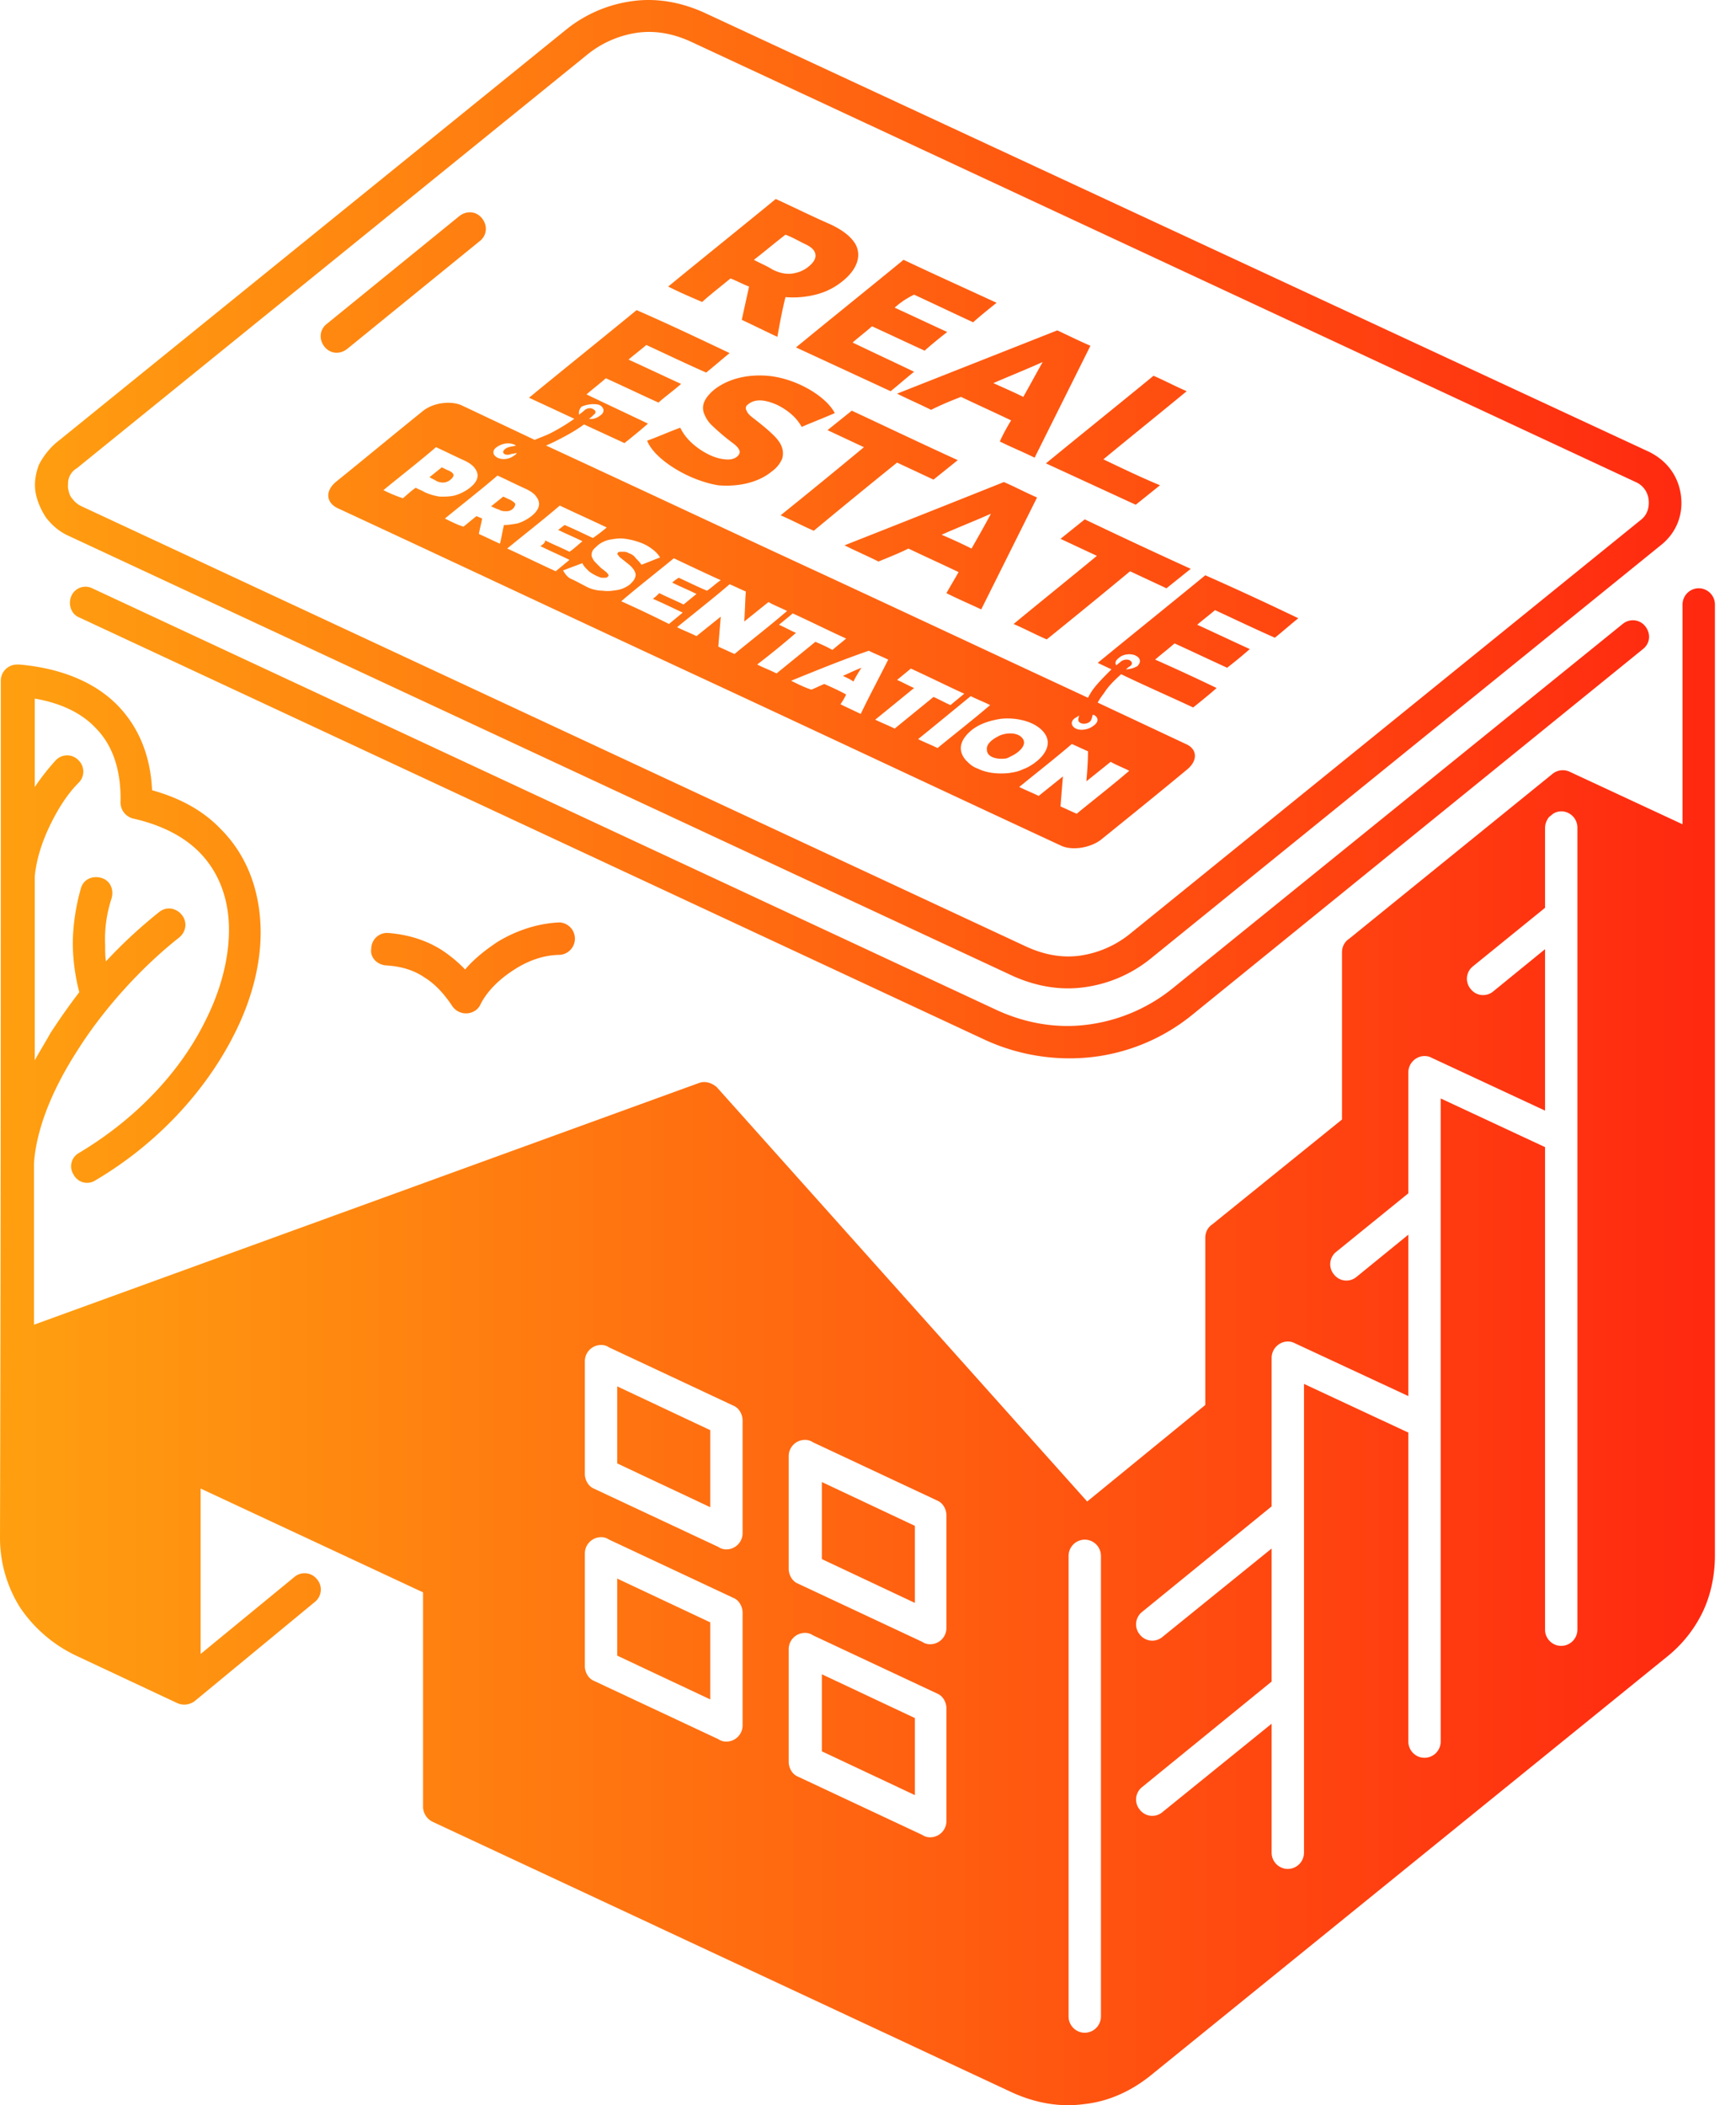 <svg width="66" height="80" fill="none" xmlns="http://www.w3.org/2000/svg">
    <path fill-rule="evenodd" clip-rule="evenodd" d="M63.968 31.324v-8.352c0-.34.277-.617.615-.617.339 0 .616.278.616.617v36.121c0 .77-.154 1.51-.462 2.158a4.911 4.911 0 0 1-1.384 1.726L43.733 78.88c-.77.616-1.63.986-2.522 1.079-.892.123-1.815-.031-2.707-.432l-22.05-10.294a.644.644 0 0 1-.37-.555v-8.167l-8.457-3.945v6.287l3.567-2.928a.599.599 0 0 1 .862.093.602.602 0 0 1-.093.863l-4.52 3.729a.654.654 0 0 1-.739.093l-3.813-1.788a5.324 5.324 0 0 1-2.122-1.819A4.969 4.969 0 0 1 0 58.416c.03-10.88.03-21.698.03-32.547 0-.34.278-.616.616-.616h.092c1.415.123 2.799.585 3.752 1.571.738.77 1.23 1.819 1.292 3.206 1.107.308 1.968.8 2.614 1.479.953.955 1.445 2.22 1.507 3.637.061 1.356-.308 2.835-1.046 4.253-1.045 2.034-2.83 4.038-5.228 5.455a.578.578 0 0 1-.83-.215.58.58 0 0 1 .215-.833c2.214-1.325 3.844-3.112 4.767-4.962.646-1.263.953-2.527.922-3.667-.03-1.08-.4-2.065-1.137-2.805-.585-.586-1.415-1.017-2.492-1.264a.63.63 0 0 1-.492-.616c.031-1.294-.338-2.22-.953-2.835-.584-.617-1.415-.956-2.307-1.11v3.36a8.97 8.97 0 0 1 .8-1.018.594.594 0 0 1 .861 0 .597.597 0 0 1 0 .863c-.43.432-.8 1.017-1.107 1.665-.277.585-.492 1.232-.554 1.88v6.996c.185-.34.4-.678.585-1.017a24.51 24.51 0 0 1 1.107-1.572 7.595 7.595 0 0 1-.246-1.819c0-.74.123-1.479.307-2.126.093-.34.431-.493.77-.4.338.092.491.43.4.77a4.937 4.937 0 0 0-.247 1.787c0 .216 0 .432.03.617a18.554 18.554 0 0 1 2.03-1.88c.277-.216.646-.154.862.123.215.277.153.647-.123.863-1.446 1.14-2.891 2.743-3.875 4.315-.892 1.387-1.538 2.897-1.63 4.253v6.133l25.28-9.184c.246-.093.492 0 .676.154l14.085 15.749 4.49-3.668v-6.349c0-.215.093-.4.277-.523l4.921-3.976v-6.35c0-.215.092-.4.277-.523l7.72-6.257a.618.618 0 0 1 .645-.092l4.306 2.003Zm-50.775-18.06c-.276.215-.645.184-.86-.093-.216-.277-.185-.647.092-.863l5.043-4.1c.277-.215.646-.184.861.093.216.278.185.648-.092.863l-5.043 4.1ZM3.107 19.242l35.92 16.735c.677.308 1.354.431 2.03.339a3.907 3.907 0 0 0 1.907-.832L62.37 19.766c.246-.184.339-.462.308-.77a.818.818 0 0 0-.492-.678L26.264 1.582c-.677-.308-1.353-.431-2.03-.339a3.907 3.907 0 0 0-1.907.833L2.922 17.794a.675.675 0 0 0-.277.308c-.062.123-.062.277-.062.432.031.154.062.308.154.4a.904.904 0 0 0 .37.308Zm35.398 17.845c.892.4 1.815.554 2.707.431a5.09 5.09 0 0 0 2.521-1.079l19.406-15.718c.584-.462.861-1.14.769-1.88-.092-.74-.523-1.325-1.2-1.665L26.757.473c-.892-.4-1.814-.555-2.706-.432a5.09 5.09 0 0 0-2.522 1.08L2.122 16.837a2.765 2.765 0 0 0-.646.833c-.123.339-.184.678-.123 1.048.062.339.215.678.4.955.215.277.492.524.83.678l35.921 16.735ZM61.693 23.71l-17.1 13.839a6.443 6.443 0 0 1-3.229 1.387c-1.138.154-2.337-.031-3.475-.555L3.506 22.355a.585.585 0 0 0-.8.309c-.123.308 0 .678.308.8l34.383 16.028a7.692 7.692 0 0 0 4.121.678 7.371 7.371 0 0 0 3.844-1.634l17.1-13.87c.276-.215.307-.585.092-.862a.599.599 0 0 0-.861-.092Zm-39.396-8.72c.246-.215.492-.4.738-.616.676.308 1.322.616 1.999.925.277-.247.584-.463.86-.71-.676-.308-1.321-.616-1.998-.924.215-.185.461-.37.677-.555.738.34 1.506.71 2.275 1.048.308-.246.585-.493.892-.74-1.168-.554-2.337-1.11-3.537-1.633-1.353 1.11-2.737 2.219-4.09 3.329l1.722.8a7.32 7.32 0 0 1-.922.556c-.185.092-.37.154-.585.246l-2.737-1.294c-.43-.216-1.138-.123-1.537.216-1.107.893-2.184 1.787-3.291 2.68-.4.34-.37.771.061.987 4.583 2.127 9.165 4.284 13.748 6.41 4.582 2.127 9.164 4.285 13.747 6.411.43.216 1.137.093 1.537-.215 1.107-.894 2.215-1.788 3.291-2.682.4-.339.369-.77-.061-.955L41.733 26.7c.062-.123.154-.247.246-.37.154-.246.37-.462.646-.709.892.432 1.815.832 2.737 1.264.308-.247.615-.493.892-.74-.769-.37-1.568-.74-2.337-1.079.246-.215.492-.4.738-.616.676.308 1.322.616 1.999.925.277-.216.584-.463.861-.71-.676-.307-1.322-.616-1.999-.924.215-.185.461-.37.677-.555.738.34 1.507.71 2.275 1.048.308-.246.585-.493.892-.74a123.894 123.894 0 0 0-3.536-1.633c-1.354 1.11-2.737 2.22-4.09 3.329l.522.246c-.277.278-.523.524-.707.77a2.699 2.699 0 0 0-.185.31c-3.321-1.542-6.673-3.114-9.995-4.655-3.537-1.633-7.073-3.297-10.61-4.931.154-.062.277-.123.4-.185.369-.185.707-.37 1.045-.616l1.538.709c.308-.247.615-.494.892-.74-.769-.37-1.568-.74-2.337-1.11Zm20.882 9.924c-.185-.092-.492-.061-.646.093-.123.092-.154.185-.092.277.061-.061.123-.092.184-.154.092-.062.246-.092.338-.03.093.061.093.154 0 .215a.67.67 0 0 0-.153.123 1 1 0 0 0 .43-.123c.154-.154.123-.308-.061-.4Zm-4.644-1.201c.43.184.83.4 1.26.585a275.546 275.546 0 0 0 3.168-2.589l1.384.647.923-.74a235.305 235.305 0 0 1-4.029-1.88l-.922.74 1.383.647c-1.045.863-2.121 1.727-3.167 2.59Zm-6.428-2.99c.43.216.861.4 1.292.616.369-.154.769-.308 1.138-.493.646.308 1.26.586 1.907.894-.154.277-.308.524-.462.801.43.216.861.4 1.323.617l2.122-4.253c-.43-.185-.83-.401-1.261-.586a1250.69 1250.69 0 0 1-6.059 2.404Zm4.829.123c-.37-.185-.77-.37-1.138-.524.615-.277 1.26-.524 1.876-.801-.246.462-.492.894-.738 1.325Zm-7.258-1.264a273.457 273.457 0 0 0 3.167-2.588l-1.384-.648.923-.74c1.322.617 2.676 1.264 4.029 1.88l-.923.74-1.384-.647a286.23 286.23 0 0 0-3.167 2.59c-.431-.186-.83-.401-1.261-.587Zm-5.075-2.835c.43-.154.83-.339 1.261-.493.185.4.584.77 1.077 1.017.184.093.522.216.83.185.246-.03.4-.216.338-.34-.03-.092-.123-.184-.246-.276a8.447 8.447 0 0 1-.8-.678 1.173 1.173 0 0 1-.276-.401c-.154-.34 0-.647.369-.956.553-.431 1.292-.585 2.03-.524 1.076.093 2.214.77 2.552 1.418-.43.185-.83.34-1.26.524-.185-.339-.493-.616-.923-.832-.277-.123-.77-.308-1.107-.03-.093.06-.123.153-.062.246.03.092.123.185.246.277.277.216.554.432.8.678.246.247.4.524.307.863a1.133 1.133 0 0 1-.4.493c-.522.432-1.291.586-2.03.524-1.137-.185-2.429-.986-2.706-1.695ZM22.79 15.39c.184.092.215.277.03.4-.122.093-.276.155-.43.124.062-.03.123-.093.184-.154.093-.062.093-.154-.03-.216-.092-.062-.246-.03-.339.062-.061.061-.123.092-.184.154-.03-.093 0-.216.092-.308.216-.093.492-.124.677-.062Zm15.96 14.516c.246.124.492.216.738.34l.923-.74c-.03.37-.062.74-.092 1.14.215.092.4.185.615.277.676-.554 1.353-1.078 1.999-1.633-.246-.123-.492-.216-.708-.34-.307.248-.615.494-.922.74.03-.37.061-.74.061-1.14-.215-.092-.4-.185-.615-.277-.646.555-1.322 1.079-1.999 1.633Zm-24.173-11.28c.677-.555 1.354-1.079 2-1.633.338.154.707.339 1.045.493.215.092.37.215.43.308.093.123.124.247.093.37-.03.123-.123.246-.277.37a1.708 1.708 0 0 1-.523.277c-.184.062-.4.062-.615.062a2.04 2.04 0 0 1-.615-.185c-.092-.062-.215-.093-.307-.154-.185.123-.339.277-.492.4a5.305 5.305 0 0 1-.739-.308Zm1.753-.493.462-.37c.092.03.184.093.276.123.185.093.246.185.062.34-.184.154-.369.123-.523.061-.092-.062-.184-.092-.277-.154Zm.585 1.572c.676-.555 1.353-1.079 1.999-1.634.338.154.707.34 1.045.493.216.093.37.216.43.309.093.123.124.246.093.37-.03.123-.123.246-.277.37a1.707 1.707 0 0 1-.522.277c-.185.03-.339.061-.523.061-.062.247-.093.494-.154.71-.277-.124-.523-.247-.8-.37.031-.186.093-.401.123-.586-.061-.031-.153-.062-.215-.093-.154.124-.338.278-.492.401-.215-.062-.461-.185-.707-.308Zm1.753-.462.461-.37c.092.03.185.092.277.123.092.062.154.092.184.154 0 .062-.03.123-.092.185a.349.349 0 0 1-.246.092c-.092 0-.184 0-.277-.061-.123-.031-.215-.093-.307-.123Zm1.876 1.51c.369.185.738.339 1.107.524-.185.154-.338.277-.523.431-.615-.277-1.23-.585-1.845-.863.676-.555 1.353-1.078 1.999-1.633.584.277 1.2.554 1.784.832a5.92 5.92 0 0 1-.523.4c-.339-.154-.708-.338-1.077-.493-.092.062-.153.124-.246.185.308.154.615.278.923.432-.154.123-.308.277-.492.4-.308-.154-.615-.277-.923-.431 0 .092-.092.154-.184.216Zm1.691 1.51a1.4 1.4 0 0 0 .677.185c.215.03.4 0 .584-.031a1.07 1.07 0 0 0 .461-.216c.093-.092.154-.154.185-.246a.263.263 0 0 0 0-.216.644.644 0 0 0-.123-.185 1.37 1.37 0 0 0-.215-.185c-.062-.061-.123-.092-.185-.154-.061-.03-.092-.093-.123-.123-.03-.031-.03-.062 0-.093.03-.03.062-.03.092-.03h.154c.062 0 .123.03.185.061.092.03.184.092.246.185.061.062.154.154.215.247.246-.093.461-.185.707-.278a1.06 1.06 0 0 0-.246-.277 1.743 1.743 0 0 0-.4-.247 2.77 2.77 0 0 0-.676-.185c-.215-.03-.4 0-.584.031a1.065 1.065 0 0 0-.462.216c-.092.092-.184.154-.215.246-.03.093-.03.154 0 .216s.061.123.123.185l.184.185c.062.062.123.093.185.154.062.031.092.093.123.123.03.031 0 .062-.03.093-.031.03-.062.03-.093.03h-.123c-.061 0-.092-.03-.184-.06-.123-.063-.246-.124-.339-.217-.092-.092-.184-.185-.215-.277l-.738.277c.061.093.123.216.277.308.215.093.369.185.553.278Zm2.584.493c.092-.062.184-.154.246-.216.307.154.615.278.922.432.154-.123.339-.278.492-.4-.307-.155-.615-.278-.922-.432.061-.062.153-.124.246-.185.338.154.707.339 1.076.493.185-.123.338-.278.523-.4-.615-.278-1.2-.556-1.784-.833-.676.555-1.353 1.079-1.999 1.634.615.277 1.2.554 1.815.863.184-.155.338-.278.522-.432-.4-.185-.768-.37-1.137-.524Zm.922 1.079c.246.123.492.215.738.339l.923-.74c-.03.37-.062.74-.092 1.14.215.093.4.185.615.278.676-.555 1.353-1.079 1.999-1.634-.246-.123-.492-.215-.708-.339l-.922.74c.03-.37.03-.74.061-1.14-.215-.093-.4-.185-.615-.278-.646.555-1.322 1.079-1.999 1.634Zm3.045 1.418c.246.123.492.215.738.338L31 24.39c.215.092.43.184.646.308.184-.154.338-.278.523-.432-.677-.308-1.353-.647-2.03-.955-.184.154-.338.277-.523.431.215.093.43.216.646.308-.461.401-.953.802-1.476 1.203Zm1.291.616c.246.123.492.246.77.339.153-.062.338-.154.491-.216.277.123.554.247.83.4a2.305 2.305 0 0 1-.215.37c.247.124.523.247.77.37.338-.708.707-1.386 1.045-2.065-.246-.123-.492-.215-.738-.338-.984.338-1.968.74-2.953 1.14Zm2.369.03a4.66 4.66 0 0 1 .307-.523c-.246.092-.492.215-.707.308.123.062.276.123.4.216Zm.83 1.45c.246.122.492.215.738.338l1.476-1.202c.215.093.43.216.646.309.185-.155.338-.278.523-.432-.677-.308-1.353-.647-2.03-.955-.184.154-.338.277-.523.431.215.092.43.216.646.308l-1.476 1.202Zm1.63.739c.246.123.492.216.738.339.677-.555 1.353-1.079 1.999-1.633-.246-.124-.492-.216-.738-.34-.677.555-1.353 1.11-2 1.634Zm2.245 1.11c.369.184.769.215 1.169.184.215-.03.4-.061.584-.154.184-.061.369-.185.523-.308.369-.308.584-.74.215-1.14-.369-.4-1.076-.524-1.6-.463-.399.062-.799.185-1.106.432-.37.308-.585.709-.216 1.14.123.124.246.247.43.309Zm1.046-.37c.092 0 .184-.062.246-.093.215-.092.645-.4.43-.678-.184-.246-.646-.216-.892-.092-.184.092-.492.277-.461.524 0 .308.43.37.677.339ZM19.56 16.9c.03 0 .03.031.061.031-.092.03-.184.03-.277.062-.123.03-.215.123-.215.184 0 .093.154.124.246.093.092-.03.185-.03.277-.062-.03.031-.03.062-.092.093-.185.154-.462.185-.646.092-.185-.092-.216-.277-.031-.4.215-.154.492-.185.677-.093Zm22.02 10.263h-.031c-.031.062-.031.124-.062.185-.03.093-.154.154-.276.154-.124 0-.216-.061-.216-.154 0-.061.03-.123.03-.154-.06.031-.091.062-.153.093-.184.123-.154.308.03.4.185.093.493.031.647-.092.246-.154.215-.34.03-.432Zm-3.814-12.605c.646-.278 1.26-.524 1.876-.801-.246.431-.492.893-.738 1.325-.37-.185-.738-.34-1.138-.524Zm1.999 3.051c1.353-1.11 2.737-2.219 4.09-3.329.43.185.83.401 1.261.586-1.045.863-2.122 1.726-3.167 2.589.707.339 1.414.678 2.152.986l-.922.74-3.414-1.572ZM25.403 10.89c1.353-1.11 2.737-2.219 4.09-3.328.677.308 1.353.647 2.06.955.4.185.708.4.893.647a.833.833 0 0 1 .153.74c-.061.246-.246.524-.553.77a2.58 2.58 0 0 1-1.046.524 3.488 3.488 0 0 1-1.138.093c-.123.493-.215.986-.307 1.51-.462-.216-.892-.431-1.354-.647.093-.432.185-.832.277-1.264-.246-.092-.461-.216-.707-.308-.37.308-.738.586-1.076.894-.431-.185-.862-.37-1.292-.586Zm3.26-1.017c.4-.308.8-.647 1.2-.955.245.092.46.215.707.339.276.123.4.246.43.4.03.154-.061.309-.246.463-.184.154-.4.246-.646.277-.246.03-.492-.03-.738-.154-.246-.154-.492-.247-.707-.37Zm5.351 1.819c.677.308 1.322.616 1.999.924a17.44 17.44 0 0 0-.861.709c-.677-.308-1.322-.616-2-.925-.245.216-.491.401-.737.617.769.37 1.568.74 2.337 1.11-.307.246-.584.492-.892.739l-3.598-1.664c1.353-1.11 2.737-2.22 4.09-3.329 1.169.555 2.338 1.079 3.537 1.634-.308.246-.615.493-.892.74-.738-.34-1.507-.71-2.245-1.049a3.091 3.091 0 0 0-.738.493Zm4.429 4.284c-.646-.309-1.261-.586-1.907-.894-.4.154-.769.308-1.138.493-.43-.216-.861-.4-1.292-.616l6.09-2.404c.4.184.83.4 1.26.585l-2.122 4.253c-.43-.216-.891-.4-1.322-.616.123-.277.277-.555.43-.802ZM14.67 36.686c.584.032 1.076.186 1.476.463.4.247.738.617 1.046 1.079a.63.63 0 0 0 .86.185.548.548 0 0 0 .216-.247c.246-.493.707-.955 1.292-1.325.522-.34 1.138-.555 1.722-.555a.618.618 0 0 0 0-1.233c-.83.031-1.66.309-2.368.74-.462.308-.892.647-1.23 1.048a5.18 5.18 0 0 0-.892-.74c-.585-.37-1.261-.585-2.03-.647a.6.6 0 0 0-.646.586c-.061.339.215.616.554.647Zm44.378-5.763-.154.124a.67.67 0 0 0-.154.431v3.02l-2.737 2.22a.602.602 0 0 0-.092.863.599.599 0 0 0 .861.092l1.968-1.603v6.134L54.435 40.2c-.4-.215-.892.093-.892.555v4.592l-2.737 2.22a.602.602 0 0 0-.092.862.599.599 0 0 0 .86.093l1.969-1.603v6.133l-4.306-2.003c-.4-.216-.892.093-.892.555v5.64l-4.92 4.007a.602.602 0 0 0-.092.863.599.599 0 0 0 .86.092l4.152-3.36v5.055l-4.92 4.007a.602.602 0 0 0-.092.863.599.599 0 0 0 .86.092l4.152-3.36v4.901c0 .34.277.617.616.617a.618.618 0 0 0 .615-.617V52.59l3.967 1.85v11.742c0 .339.277.616.615.616a.618.618 0 0 0 .615-.616v-24.44l3.967 1.849v18.338c0 .339.277.616.615.616a.617.617 0 0 0 .615-.616V31.447a.618.618 0 0 0-.615-.616.593.593 0 0 0-.307.092ZM41.856 76.63V59.124a.618.618 0 0 0-.615-.616.618.618 0 0 0-.615.616V76.63c0 .339.277.616.615.616a.618.618 0 0 0 .615-.616ZM23.158 51.203a.518.518 0 0 0-.308-.092.618.618 0 0 0-.615.616v4.284c0 .216.123.462.338.555l4.737 2.219a.52.52 0 0 0 .307.093.618.618 0 0 0 .615-.617v-4.284c0-.216-.123-.462-.338-.555l-4.736-2.219Zm3.844 3.144-3.537-1.664v2.928l3.537 1.664v-2.928Zm3.906.462a.518.518 0 0 0-.308-.092.618.618 0 0 0-.615.616v4.284c0 .216.123.462.338.555l4.737 2.219a.52.52 0 0 0 .307.092.618.618 0 0 0 .615-.616v-4.284c0-.216-.123-.462-.338-.555l-4.736-2.219Zm3.875 3.175-3.537-1.665v2.928l3.537 1.665v-2.928Zm-11.625.524a.519.519 0 0 0-.308-.093.618.618 0 0 0-.615.617v4.284c0 .215.123.462.338.554l4.737 2.22a.52.52 0 0 0 .307.092.617.617 0 0 0 .615-.617v-4.284c0-.215-.123-.462-.338-.554l-4.736-2.22Zm3.844 3.143-3.537-1.664v2.928l3.537 1.664v-2.928Zm3.906.493a.519.519 0 0 0-.308-.092.618.618 0 0 0-.615.616v4.284c0 .216.123.463.338.555l4.737 2.22a.52.52 0 0 0 .307.092.618.618 0 0 0 .615-.617v-4.284c0-.216-.123-.462-.338-.555l-4.736-2.219Zm3.875 3.144-3.537-1.664v2.928l3.537 1.664v-2.928Z" fill="url(#gradient)"/>
    <defs>
        <linearGradient id="gradient">
            <stop offset="0%" stop-color="#FF9F10" />
            <stop offset="100%" stop-color="#FF2910" />
        </linearGradient>
    </defs>
</svg>
